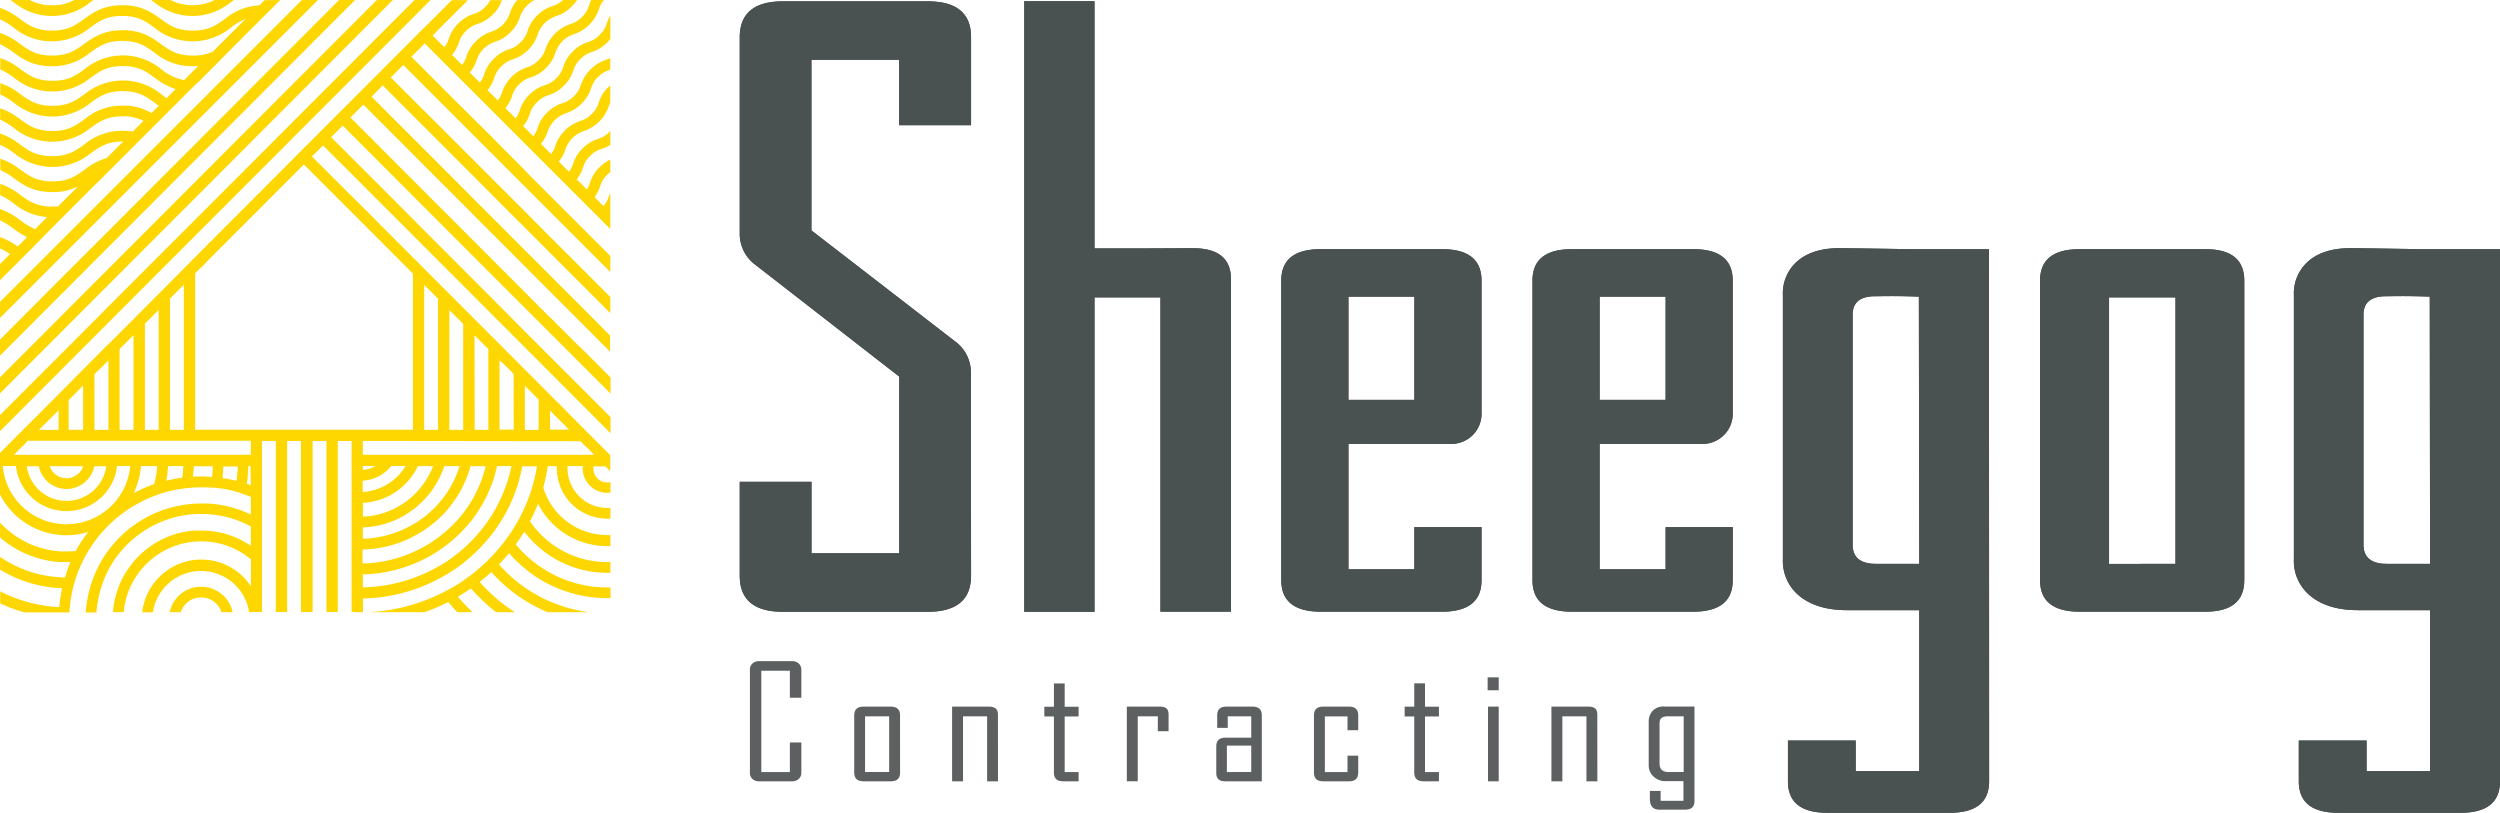 <?xml version="1.0" encoding="UTF-8"?>
<svg data-bbox="-0.03 -0.04 622.73 202.49" viewBox="0 0 622.7 202.45" xmlns="http://www.w3.org/2000/svg" data-type="color">
    <g>
        <path d="M241.87 143.39q0 9-10.85 9h-36q-10.77 0-10.77-9V120h17.88v17.8h21.85v-44l-35.83-27.84a9.56 9.56 0 0 1-3.9-7.84V9.33q0-9 10.77-9h36q10.86 0 10.85 8.91v21.95h-17.91v-16.3h-21.85v42.5l35.83 27.68a9.57 9.57 0 0 1 3.89 8Z" fill="#495151" data-color="1"/>
        <path d="M306.61 152.36h-17.57V74.07h-16.42v78.32h-17.5V.3h17.5v61.57h12.22c5.19 0 9.22-.06 12.22-.06q9.56 0 9.55 7.71Z" fill="#495151" data-color="1"/>
        <path d="M369.02 144.52q0 7.83-9.85 7.84h-30.18q-9.84 0-9.85-7.84V69.9q0-7.84 9.85-7.84h30.18q9.85 0 9.85 7.84v33.17a7.49 7.49 0 0 1-2.73 5.79 7.55 7.55 0 0 1-4.76 1.71h-25.66v31.22h16.42v-10.51h16.73ZM352.29 99.6V73.89h-16.42V99.6Z" fill="#495151" data-color="1"/>
        <path d="M431.59 144.52q0 7.83-9.86 7.84h-30.17q-9.85 0-9.85-7.84V69.9q0-7.84 9.85-7.84h30.17q9.86 0 9.86 7.84v33.17a7.5 7.5 0 0 1-2.74 5.79 7.5 7.5 0 0 1-4.76 1.71h-25.65v31.22h16.43v-10.51h16.73ZM414.87 99.6V73.89h-16.43V99.6Z" fill="#495151" data-color="1"/>
        <path d="M495.45 194.61q0 7.84-9.85 7.84h-30.41q-9.85 0-9.85-7.84v-10.16h16.88v7.62h15.82v-40.09h-18q-7.33 0-11.65-3.39a11.22 11.22 0 0 1-4.31-9.34V73.54a10.59 10.59 0 0 1 3.74-8.59q3.75-3.13 10.31-3.14c2.19 0 5.94.07 17.9.26h19.38Zm-17.41-54.17-.09-66.55c-6.13-.23-9.41-.1-10.84-.1-3.77 0-5.65 1.52-5.65 4.58v57.3q0 4.77 5.8 4.77Z" fill="#495151" data-color="1"/>
        <path d="M622.7 194.61q0 7.84-9.86 7.84h-30.4q-9.86 0-9.86-7.84v-10.16h16.89v7.62h15.81v-40.09h-17.95q-7.34 0-11.65-3.39a11.2 11.2 0 0 1-4.32-9.34V73.54a10.59 10.59 0 0 1 3.75-8.59q3.74-3.13 10.31-3.14c2.19 0 5.93.07 17.9.26h19.38Zm-17.42-54.17-.08-66.55c-6.14-.23-9.42-.1-10.84-.1-3.77 0-5.66 1.52-5.66 4.58v57.3q0 4.77 5.81 4.77Z" fill="#495151" data-color="1"/>
        <path d="M559.01 144.52q0 7.83-9.7 7.84h-31.32q-9.86 0-9.86-7.84V69.9q0-7.84 9.86-7.84h31.32q9.7 0 9.7 7.84Zm-17.14-4.08V74.07h-16.55v66.4Z" fill="#495151" data-color="1"/>
        <path d="M241.87 143.39q0 9-10.85 9h-36q-10.77 0-10.77-9V120h17.88v17.8h21.85v-44l-35.83-27.84a9.56 9.56 0 0 1-3.9-7.84V9.33q0-9 10.77-9h36q10.86 0 10.85 8.91v21.95h-17.91v-16.3h-21.85v42.5l35.83 27.68a9.57 9.57 0 0 1 3.89 8Z" fill="#495151" data-color="1"/>
        <path d="M306.61 152.36h-17.57V74.07h-16.42v78.32h-17.5V.3h17.5v61.57h12.22c5.19 0 9.22-.06 12.22-.06q9.56 0 9.55 7.71Z" fill="#495151" data-color="1"/>
        <path d="M369.02 144.52q0 7.83-9.85 7.84h-30.18q-9.84 0-9.85-7.84V69.9q0-7.84 9.85-7.84h30.18q9.85 0 9.85 7.84v33.17a7.49 7.49 0 0 1-2.73 5.79 7.55 7.55 0 0 1-4.76 1.71h-25.66v31.22h16.42v-10.51h16.73ZM352.29 99.6V73.89h-16.42V99.6Z" fill="#495151" data-color="1"/>
        <path d="M431.59 144.52q0 7.83-9.86 7.84h-30.17q-9.85 0-9.85-7.84V69.9q0-7.84 9.85-7.84h30.17q9.86 0 9.86 7.84v33.17a7.5 7.5 0 0 1-2.74 5.79 7.5 7.5 0 0 1-4.76 1.71h-25.65v31.22h16.43v-10.51h16.73ZM414.87 99.6V73.89h-16.43V99.6Z" fill="#495151" data-color="1"/>
        <path d="M495.45 194.61q0 7.84-9.85 7.84h-30.41q-9.85 0-9.85-7.84v-10.16h16.88v7.62h15.82v-40.09h-18q-7.33 0-11.65-3.39a11.22 11.22 0 0 1-4.31-9.34V73.54a10.59 10.59 0 0 1 3.74-8.59q3.75-3.13 10.31-3.14c2.19 0 5.94.07 17.9.26h19.38Zm-17.41-54.17-.09-66.55c-6.13-.23-9.41-.1-10.84-.1-3.77 0-5.65 1.52-5.65 4.58v57.3q0 4.77 5.8 4.77Z" fill="#495151" data-color="1"/>
        <path d="M622.7 194.61q0 7.84-9.86 7.84h-30.4q-9.86 0-9.86-7.84v-10.16h16.89v7.62h15.81v-40.09h-17.95q-7.34 0-11.65-3.39a11.2 11.2 0 0 1-4.32-9.34V73.54a10.59 10.59 0 0 1 3.75-8.59q3.74-3.13 10.31-3.14c2.19 0 5.93.07 17.9.26h19.38Zm-17.42-54.17-.08-66.55c-6.14-.23-9.42-.1-10.84-.1-3.77 0-5.66 1.52-5.66 4.58v57.3q0 4.77 5.81 4.77Z" fill="#495151" data-color="1"/>
        <path d="M559.01 144.52q0 7.83-9.7 7.84h-31.32q-9.86 0-9.86-7.84V69.9q0-7.84 9.86-7.84h31.32q9.7 0 9.7 7.84Zm-17.14-4.08V74.07h-16.55v66.4Z" fill="#495151" data-color="1"/>
        <path d="M199.6 192.49a2 2 0 0 1-.66 1.53 2.38 2.38 0 0 1-1.65.59h-8.24a2.31 2.31 0 0 1-1.63-.59 2 2 0 0 1-.63-1.53V166.8a2 2 0 0 1 .63-1.53 2.27 2.27 0 0 1 1.63-.59h8.24a2.34 2.34 0 0 1 1.65.59 2 2 0 0 1 .66 1.53v7h-2.86v-6.73h-7.11v25.23h7.11v-7.37h2.86Z" fill="#5c6060" data-color="2"/>
        <path d="M224.19 192.45q0 2.16-2.31 2.16h-6.82c-1.53 0-2.29-.72-2.29-2.16v-14.29c0-1.44.76-2.16 2.29-2.16h6.81q2.31 0 2.31 2.16Zm-2.72-.16v-13.87h-6v13.87Z" fill="#5c6060" data-color="2"/>
        <path d="M248.58 194.61h-2.71v-16.18h-6v16.18h-2.72V176h9.15c1.51 0 2.27.58 2.27 2Z" fill="#5c6060" data-color="2"/>
        <path d="M268.66 194.61h-3.86c-1.53 0-2.29-.72-2.29-2.16v-14h-2.39v-2.42h2.39v-5.8h2.68v5.8h3.47v2.42h-3.47v13.86h3.47Z" fill="#5c6060" data-color="2"/>
        <path d="M291.07 182.12h-2.68v-3.7h-5v16.18h-2.72V176h8.27c1.5 0 2.13.58 2.13 2Z" fill="#5c6060" data-color="2"/>
        <path d="M314.29 194.61h-9.07c-1.48 0-2.27-.58-2.27-2v-6.74c0-1.43.77-2.14 2.31-2.14h6.4v-5.3h-5.85v2.87h-2.63v-3.14c0-1.44.76-2.16 2.29-2.16H312c1.53 0 2.29.72 2.29 2.16Zm-2.63-2.32v-6.57h-6.07v6.58Z" fill="#5c6060" data-color="2"/>
        <path d="M338.31 192.45q0 2.16-2.28 2.16h-6.46c-1.53 0-2.29-.72-2.29-2.16v-14.29c0-1.44.76-2.16 2.29-2.16h6.46q2.28 0 2.28 2.16v3.71h-2.67v-3.43H330v13.86h5.64v-4.08h2.67Z" fill="#5c6060" data-color="2"/>
        <path d="M358.41 194.61h-3.86c-1.52 0-2.29-.72-2.29-2.16v-14h-2.39v-2.44h2.39v-5.8h2.68v5.8h3.47v2.44h-3.47v13.86h3.47Z" fill="#5c6060" data-color="2"/>
        <path d="M373.3 171.93h-2.76v-3.22h2.76Zm0 22.68h-2.67V176h2.67Z" fill="#5c6060" data-color="2"/>
        <path d="M397.87 194.61h-2.72v-16.18h-6v16.18h-2.72V176h9.23c1.51 0 2.2.58 2.2 2Z" fill="#5c6060" data-color="2"/>
        <path d="M422.06 199.51q0 2.16-2.31 2.16h-6.45c-1.57 0-2.35-.91-2.35-2.74V197h2.68v2.47h5.68v-4.9h-4.44a4.22 4.22 0 0 1-3-1.14 3.75 3.75 0 0 1-1.21-2.86v-10.84a3.84 3.84 0 0 1 1.06-2.75 3.64 3.64 0 0 1 2.79-1h7.55Zm-2.69-7.22v-13.87h-3.84c-1.5 0-2.17.43-2.17 1.85v9.89c0 1.42.75 2.14 2.25 2.14Z" fill="#5c6060" data-color="2"/>
        <path d="M102.87 107.07V107v.07Z" fill="#fed700" data-color="3"/>
        <path d="M115.38 107.07v-.11.11Z" fill="#fed700" data-color="3"/>
        <path d="M134.27 107.07h-.1v-1.5c.04.5.08.98.1 1.5Z" fill="#fed700" data-color="3"/>
        <path d="M50.09 146.14a8 8 0 0 0-7.84 6.35h2.76a5.35 5.35 0 0 1 10.17 0h2.76a8 8 0 0 0-7.85-6.35Z" fill="#fed700" data-color="3"/>
        <path d="M151.96 113.31h.06Z" fill="#fed700" data-color="3"/>
        <path d="M133.76 25.46a6.51 6.51 0 0 1 2.84-1.74 9 9 0 0 0 3.83-2.37 8.85 8.85 0 0 0 2.38-3.83 7.22 7.22 0 0 1 4.6-4.58 9 9 0 0 0 3.84-2.37c.29-.29.54-.57.77-.85V3.86a9.55 9.55 0 0 0-.9 2 6.3 6.3 0 0 1-1.76 2.84 6.45 6.45 0 0 1-2.84 1.75 9.14 9.14 0 0 0-3.84 2.36 9 9 0 0 0-2.37 3.83 6.39 6.39 0 0 1-1.76 2.84 6.5 6.5 0 0 1-2.84 1.75 9.08 9.08 0 0 0-3.84 2.34 8.9 8.9 0 0 0-2.37 3.83 6.62 6.62 0 0 1-1.07 2.07l-2.56-2.54a8.85 8.85 0 0 0 1.69-3.07 6.36 6.36 0 0 1 1.75-2.84 6.47 6.47 0 0 1 2.84-1.74 9 9 0 0 0 3.84-2.37 8.8 8.8 0 0 0 2.37-3.83 7.2 7.2 0 0 1 4.61-4.58 9.87 9.87 0 0 0 6.21-6.2 6.39 6.39 0 0 1 1.26-2.3h-3.17a11.48 11.48 0 0 0-.57 1.4 6.43 6.43 0 0 1-1.76 2.84 6.6 6.6 0 0 1-2.84 1.75 9.81 9.81 0 0 0-6.22 6.19 6.39 6.39 0 0 1-1.76 2.84 6.55 6.55 0 0 1-2.84 1.75 9.82 9.82 0 0 0-6.21 6.19 6.49 6.49 0 0 1-1.08 2.08l-.57-.58-2-2a9 9 0 0 0 1.69-3.08 6.36 6.36 0 0 1 1.75-2.84 6.56 6.56 0 0 1 2.84-1.74 9.79 9.79 0 0 0 6.22-6.2 7.22 7.22 0 0 1 4.6-4.58 9 9 0 0 0 3.84-2.37 11 11 0 0 0 1.39-1.69h-3.47a6.45 6.45 0 0 1-2.65 1.55 9 9 0 0 0-3.83 2.36 8.85 8.85 0 0 0-2.38 3.83 6.43 6.43 0 0 1-1.76 2.84 6.6 6.6 0 0 1-2.84 1.75 9 9 0 0 0-3.83 2.36 8.85 8.85 0 0 0-2.38 3.83 6.58 6.58 0 0 1-1.09 2.09l-1.52-1.5-1-1a8.65 8.65 0 0 0 1.71-3.08 7.17 7.17 0 0 1 4.59-4.58 9.13 9.13 0 0 0 3.84-2.37 9 9 0 0 0 2.38-3.83 7.3 7.3 0 0 1 3.62-4.2h-4.27a8.85 8.85 0 0 0-1.88 3.3 7.16 7.16 0 0 1-4.6 4.58 9.15 9.15 0 0 0-3.83 2.37 9 9 0 0 0-2.38 3.83 6.38 6.38 0 0 1-1.09 2.09l-.5-.5-2-2a9 9 0 0 0 1.7-3.1 6.45 6.45 0 0 1 1.75-2.84 6.57 6.57 0 0 1 2.85-1.75 9 9 0 0 0 3.83-2.36 8.83 8.83 0 0 0 2.3-3.59h-2.89a6.33 6.33 0 0 1-1.29 1.7 6.25 6.25 0 0 1-2.85 1.74 9.11 9.11 0 0 0-3.83 2.37 9.21 9.21 0 0 0-2.38 3.83 6.42 6.42 0 0 1-1.09 2.1l-2.94-2.93.93-.94 2.18-2.2 5.68-5.67h-4l-2 2-3.29 3.29-2.38 2.33-2.92 2.94-4.71 4.71-2.14 2.15-2.8 2.8-2.27 2.27-3.1 3.12-2.43 2.42-3.46 3.46-2.68 2.7-3.92 3.91-3.13 3.16-4.55 4.55-.75.74-.55.57-2.74 2.74-1.67 1.68-3.25 3.25-4.06 4.06-3.5 3.53-1 1-1.83 1.84-.77.78-12.77 12.84-.16.15-.07.09-2 2L28 84.76l-2.13 2.07-3.1 3.13-1.84 1.85-4.22 4.26L15 97.78l-.23.24-1.06 1.05-5.46 5.48-3.24 3.23-2.58 2.59L0 112.81v10.36a18.56 18.56 0 0 0 15.26 10.1 18.15 18.15 0 0 0 5-.33 16.74 16.74 0 0 0 1.66-.41v.06l-.18.23a34.9 34.9 0 0 0-2.87 4.41c-.6.06-1.26.1-1.86.11s-1.35 0-2 0a22.48 22.48 0 0 1-15-7.17v3.7a25.2 25.2 0 0 0 14.8 6.13h2.7v.05l-.06.13c-.5 1.2-.86 2.42-1.25 3.66-.53 0-1.14-.05-1.66-.08l-.67-.06a28.92 28.92 0 0 1-13.86-5v3.17a31.71 31.71 0 0 0 13 4.47l1.35.12 1.08.06a.6.6 0 0 0 0 .12 34.41 34.41 0 0 0-.67 4.55h-.71c-.68-.05-1.35-.11-2-.2a36.2 36.2 0 0 1-12-3.69v3a38.27 38.27 0 0 0 6.09 2.24H17.3c0-.39 0-.76.08-1.13a31.94 31.94 0 0 1 .75-4.73c.22-.92.48-1.82.77-2.72a30.9 30.9 0 0 1 1.63-4 32.87 32.87 0 0 1 17-16.07c1.06-.44 2.17-.84 3.28-1.18s2-.54 3.11-.74c.37-.07.75-.14 1.11-.19.52-.08 1-.15 1.57-.21l1.24-.11c.75-.05 1.5-.07 2.26-.07h.24c.7 0 1.39 0 2.09.07h.78c.63.06 1.25.14 1.88.23h.2c.64.11 1.29.23 1.92.37a28 28 0 0 1 3.4 1c.63.21 1.25.44 1.87.7v4.4a27.33 27.33 0 0 0-2.67-1.12 28.76 28.76 0 0 0-4.7-1.24l-.72-.12c-.81-.12-1.63-.21-2.46-.26h-1.82c-.71 0-1.4 0-2.1.07l-1.33.13-1.44.21c-.55.1-1.09.21-1.63.33a28.24 28.24 0 0 0-5.12 1.71 28.9 28.9 0 0 0-15 15.42 29.84 29.84 0 0 0-1 2.93 28.83 28.83 0 0 0-1 4.91c-.06.48-.09.95-.12 1.43h2.67c0-.63.1-1.27.19-1.89a25.73 25.73 0 0 1 1.25-5.14 25 25 0 0 1 1.39-3.34 26.23 26.23 0 0 1 15.17-12.9 23.2 23.2 0 0 1 3.45-.86l.85-.14a26.89 26.89 0 0 1 2.86-.26h1.57c.86 0 1.73.09 2.58.2h.19a28.29 28.29 0 0 1 3.37.67 25.93 25.93 0 0 1 5.56 2.22v4.83a21.94 21.94 0 0 0-5.86-2.84 22.65 22.65 0 0 0-4.76-.91h-.27c-.5 0-1-.05-1.48-.05h-1.68a21.63 21.63 0 0 0-5.94 1.29 22.12 22.12 0 0 0-11.54 9.81 21.73 21.73 0 0 0-2.34 6.08 20.5 20.5 0 0 0-.45 3 .61.61 0 0 0 0 .14h2.67c0-.38.08-.74.13-1.1a18.41 18.41 0 0 1 .76-3.24 19.42 19.42 0 0 1 15.42-13.06 20.62 20.62 0 0 1 3-.22h.36a20.19 20.19 0 0 1 3.22.32 19.17 19.17 0 0 1 8.8 4.16v6.74a14.73 14.73 0 0 0-12.37-6.69 15.52 15.52 0 0 0-3.07.31 14.91 14.91 0 0 0-10.75 9.16 14.4 14.4 0 0 0-.9 3.67h2.65a12.14 12.14 0 0 1 24 0h.35v-.06h2.83v-42.61h3.44v42.58h2.83v-42.58h3.44v42.58h2.91v-42.58h3.44v42.58h2.82v-42.58h3.45v42.58h2.82v-3.36a42 42 0 0 0 17.47-4.18c.8-.39 1.61-.81 2.39-1.26a36.36 36.36 0 0 0 3.23-2c.74-.5 1.45-1 2.16-1.61a38.46 38.46 0 0 0 2.9-2.54l.08-.08c.64-.61 1.25-1.25 1.85-1.91.9-1 1.75-2 2.54-3.08.59-.82 1.16-1.64 1.7-2.49a42.35 42.35 0 0 0 2.24-4.07 39.67 39.67 0 0 0 1.59-3.89 38.34 38.34 0 0 0 1.52-5.8h3.67a44 44 0 0 1-1.21 5.31 42.21 42.21 0 0 1-2.16 5.61c-.46 1-.94 1.93-1.47 2.86-.67 1.19-1.39 2.34-2.17 3.45q-.81 1.15-1.68 2.25c-.8 1-1.65 2-2.52 2.9-.63.66-1.27 1.29-1.93 1.91-.93.87-1.9 1.69-2.91 2.48q-1.05.82-2.16 1.59c-1 .73-2.13 1.4-3.24 2-.79.46-1.59.88-2.4 1.28a45.85 45.85 0 0 1-18.16 4.68h14a45.28 45.28 0 0 0 5.91-2.53c.73.87 1.48 1.71 2.26 2.53h3.82a49.27 49.27 0 0 1-3.67-3.84c1.1-.65 2.19-1.34 3.24-2.08.65.73 1.32 1.43 2 2.13a47.67 47.67 0 0 0 4.29 3.79h4.65a43.55 43.55 0 0 1-8.77-7.52c1-.79 2-1.61 2.9-2.49.5.55 1 1.08 1.53 1.61a38.78 38.78 0 0 0 12.49 8.4h10.34a36 36 0 0 1-22.44-11.89c.89-.92 1.72-1.85 2.52-2.83a32.22 32.22 0 0 0 24.44 11.22h.82v-2.66h-.82a29.54 29.54 0 0 1-22.77-10.72c.75-1 1.46-2.1 2.12-3.18a25.9 25.9 0 0 0 20.63 10.25h.82V140h-.82a23.27 23.27 0 0 1-19.21-10.15 42.5 42.5 0 0 0 2-4.41 19.3 19.3 0 0 0 17.21 10.59h.82v-2.76h-.82a16.62 16.62 0 0 1-15.9-11.83 47.56 47.56 0 0 0 1.12-5.33h2.26v.55a12.55 12.55 0 0 0 12.53 12.53h.82v-2.68a7.38 7.38 0 0 1-.82 0 9.88 9.88 0 0 1-9.87-9.87v-.55h3.77a4.93 4.93 0 0 0 0 .55 6.12 6.12 0 0 0 6.11 6.11 5.55 5.55 0 0 0 .82-.06v-2.62a3.18 3.18 0 0 1-.82.1 3.45 3.45 0 0 1-3.44-3.45 3.31 3.31 0 0 1 0-.55h3l1.2 1.21v-4l-2.49-2.5-.21-.2-2.49-2.5-.17-.17-.76-.76-1.2-1.2-1.27-1.27-1.68-1.71-1.9-1.92-1.43-1.41-.27-.28-1.16-1.16-1.79-1.79-.1-.11-2.62-2.62-.54-.54-1.28-1.28-4.77-4.79-6.27-6.27-.9-.92-1.9-1.9-8-8-4.65-4.66-.34-.35-3.57-3.56-5.37-5.38-3.73-3.75-4.34-4.31-3-3-6.09-6.09 2.76-2.76 2.49 2.51 3 2.95 4.26 4.27 3.61 3.62 5.19 5.18 3.82 3.83 4.26 4.27 2.93 2.94 3.91 3.91 5.87 5.88 1.92 1.93 2.72 2.72 1.93 1.92 2.73 2.74 1.93 1.93 2.71 2.71 1.92 1.93 2.68 2.69 2 2 3 3 5.73 5.74 2 2 1 1v-4l-3.53-3.54-7.47-7.47-2.83-2.81-2-2-2.77-2.78-2-2-2.78-2.78-1.95-2-2.75-2.75-1.94-1.95-8.05-8.06-2.67-2.68-7-7-4.47-4.5-4.29-4.3-4.77-4.78-3.33-3.32-5-5 .72-.72 1.7-1.7.28-.3.18-.17 9 9 4.27 4.28 4.75 4.76 3.22 3.22 6.66 6.67 3.47 3.47 2.43 2.44 6.32 6.32 2 2 2.82 2.81 2 2 2.86 2.86 2 2 5 5 3 3 5.93 5.93 1 1v-4l-1-1-2.51-2.53-3.22-3.21-2.31-2.23-3-3-2.11-2.11-3-2.95-4.9-4.94-2-2-5.44-5.44-2.32-2.33-3.23-3.23-2.52-2.53-3.61-3.62-2.87-2.85-4.18-4.2-3.54-3.54-5.3-5.31-3.74-3.76-4-4 .59-.59.18-.18 2-2 .45-.45.32.33 9 9 3.6 3.62 10.73 10.73 2.54 2.54 3.23 3.26 7.44 7.43 4.7 4.72 2.08 2.08 3 3 5.27 5.27 2.27 2.27 3.33 3.34 2.51 2.52 1.42 1.42v-4l-.09-.09-3.64-3.66-2.35-2.37-3.32-3.32-5.34-5.34-2.14-2.15-4.58-4.57-2.12-2.12-2.75-2.76-2.23-2.23-3-3-2.4-2.4-3.36-3.38-2.65-2.65-3.81-3.83-3.09-3.07-4.5-4.51-4.24-4.23-3.79-3.82.36-.36.42-.43 1.71-1.72.31-.29.41.41 4.28 4.3 4.56 4.56 3.13 3.11 15.38 15.42 2.23 2.24 2.77 2.77 2.13 2.12 4.84 4.85 12.68 12.68 3.7 3.7.56.55v-4l-.41-.4-6.17-6.18-9.35-9.33-2.8-2.82-2.15-2.18-2.64-2.64-2.16-2.16-2.87-2.86-2.28-2.3-3.18-3.17-2.48-2.49-3.54-3.54-2.8-2.81-4.08-4.03-7.77-7.78.54-.54.25-.26 2.06-2.07.25-.25 51.5 51.5h.08v-3.91l-20.08-20.07-2.07-2.17-2.66-2.66-2.2-2.19-2.94-3-8.2-8.11-3.66-3.67-7.75-7.75.53-.53.35-.35 1.92-1.93.53-.53 4.83 4.84 3.65 3.64 5.78 5.78 2.33 2.33 7.76 7.77 4.9 4.9 7.59 7.59 3.38 3.38 6 6v-9c-.14.32-.25.62-.36.92a6.42 6.42 0 0 1-1.33 2.4l-.3-.31-1.93-1.94a9.45 9.45 0 0 0 1.38-2.7 6.62 6.62 0 0 1 1.75-2.85c.29-.27.55-.5.8-.69v-3.1a8.81 8.81 0 0 0-2.68 1.91 9 9 0 0 0-2.38 3.83 7.47 7.47 0 0 1-.78 1.69l-2.53-2.53a9.08 9.08 0 0 0 1.59-3 6.43 6.43 0 0 1 1.75-2.83 6.3 6.3 0 0 1 2.85-1.74 9.88 9.88 0 0 0 2.18-1v-3.47c-.07.08-.15.15-.23.23a6.38 6.38 0 0 1-2.85 1.74 9.87 9.87 0 0 0-6.21 6.2 6.9 6.9 0 0 1-1 2l-1.19-1.18-1.37-1.38a9 9 0 0 0 1.66-3 7.15 7.15 0 0 1 4.6-4.59 9.89 9.89 0 0 0 6.21-6.19 8.88 8.88 0 0 1 .36-.9v-4.29c-.16.14-.32.29-.48.46a9 9 0 0 0-2.39 3.82 6.34 6.34 0 0 1-1.75 2.85 6.51 6.51 0 0 1-2.84 1.74 9.87 9.87 0 0 0-6.22 6.19 6.29 6.29 0 0 1-1.05 2.06l-1.89-1.9-.65-.64a9 9 0 0 0 1.67-3.05 7.2 7.2 0 0 1 4.6-4.59 9.87 9.87 0 0 0 6.22-6.19 6.42 6.42 0 0 1 1.75-2.85 6.59 6.59 0 0 1 2.85-1.74l.18-.06v-2.88c-.36.17-.71.3-1.07.43a9.87 9.87 0 0 0-6.22 6.19 6.36 6.36 0 0 1-1.75 2.84 6.5 6.5 0 0 1-2.84 1.75 9.1 9.1 0 0 0-3.85 2.37 8.93 8.93 0 0 0-2.37 3.82 6.53 6.53 0 0 1-1.06 2.06l-2.34-2.33-.2-.21a8.69 8.69 0 0 0 1.68-3.06 6.39 6.39 0 0 1 1.78-2.88ZM42.34 74.37l.38-.39 3.06-3.05v36.14h-3.44Zm-6.24 6.26.21-.23.12-.11 3.09-3.08v29.86H36.1Zm-6.31 6.31 1-1 2.47-2.47.31-.32-.32.32v23.6h-3.46Zm-6.27 6.28.21-.21 2.14-2.11 1.14-1.13v17.3h-3.49Zm-6.42 6.44.19-.19.71-.71 2.39-2.4.31-.31v11h-3.6Zm-7.23 7.25 2.26-2.27 2.46-2.46.17-.16-.17.17v4.88H9.74Zm22.44 10.16a15.94 15.94 0 0 1-31.63-1h3.29a12.67 12.67 0 0 0 25.07.75c0-.25.08-.5.11-.75h3.28c-.03.39-.07.72-.12 1Zm-16.24 4.71a7.08 7.08 0 0 0 7.33-5.29c0-.12.06-.24.08-.36h3c0 .19-.06.38-.09.56a10 10 0 0 1-19.72-.56h3a7.08 7.08 0 0 0 6.4 5.65Zm-3.68-5.65h8.34a1 1 0 0 1-.06.16 4.4 4.4 0 0 1-8.28-.16Zm10.45 0Zm16.28.17c0 .43-.07.86-.12 1.28a25.14 25.14 0 0 1-.6 3 36.56 36.56 0 0 0-4.77 2.07l-.33.18a20.23 20.23 0 0 0 1.68-5.57q.08-.59.12-1.17h4a1 1 0 0 1 .02.21Zm6.47.45v.56c0 .18 0 .49-.07.72l-.13.94c-.71.1-1.41.21-2.12.35l-1.66.36-.21.07c.13-.62.25-1.35.33-2 0-.43.09-.85.12-1.28v-.36h3.82Zm7.35.52c0 .43-.07.85-.11 1.27a1.46 1.46 0 0 0 0 .22h-.46c-.75-.05-1.49-.08-2.25-.08h-.54c-.43 0-.85 0-1.27.05h-.24c0-.15 0-.37.06-.51 0-.41.09-.84.12-1.27v-.81h4.71q.03.56-.02 1.13Zm6.27-.42c0 .43-.07.86-.12 1.28v.16c0 .37-.09.74-.14 1.1 0 .1 0 .26-.06.37h-.09a1.81 1.81 0 0 0-.31-.09l-.45-.1-.6-.13-.26-.06-.43-.08-.63-.12-.47-.07h-.19v-.33c0-.42.08-.84.11-1.27v-.15c0-.39 0-.79.06-1.18h3.59c.02.19 0 .43-.01.67Zm3.26 4-1-.36c.08-.6.19-1.3.25-1.92v-.28c0-.41.08-.84.11-1.27a.76.76 0 0 1 0-.15v-.76h.56Zm0-7.56h-59l.07-.07.59-.59.39-.41 1.46-1.44.93-1h55.56Zm63.29 8.4a36.22 36.22 0 0 1-2.38 5.13c-.53 1-1.12 1.9-1.74 2.81a35.71 35.71 0 0 1-2.58 3.33c-.61.73-1.26 1.42-1.94 2.09a35.77 35.77 0 0 1-2.9 2.61c-.71.58-1.43 1.12-2.17 1.64-1 .73-2.11 1.41-3.23 2q-1.17.65-2.4 1.23a39.26 39.26 0 0 1-16.05 3.77v-3.23a35.6 35.6 0 0 0 14.5-3.43c.81-.39 1.6-.79 2.39-1.24a37 37 0 0 0 3.23-2.09c.73-.54 1.46-1.11 2.16-1.7s1.09-1 1.62-1.48.88-.88 1.3-1.34c.7-.75 1.36-1.51 2-2.31a35.36 35.36 0 0 0 2.65-4 33.61 33.61 0 0 0 3.59-9.4h3.59a36.34 36.34 0 0 1-1.64 5.63Zm-35.07-2a9.75 9.75 0 0 0 6-2.78 12 12 0 0 0 .76-.84h3.59a15.19 15.19 0 0 1-1.55 2.08 13.5 13.5 0 0 1-9.15 4.39v-2.82Zm-.32-2.62v-1h3.11a7.35 7.35 0 0 1-2.14.84c-.21 0-.43.08-.65.1Zm9.36 4.57a16.56 16.56 0 0 0 4.37-5.54h3.77a20.84 20.84 0 0 1-1.76 3.5 20 20 0 0 1-3.44 4.07 19 19 0 0 1-2.41 1.85 19.25 19.25 0 0 1-9.87 3.17v-3.44a16.19 16.19 0 0 0 9.34-3.58Zm1.07 6.68a23.38 23.38 0 0 0 2.39-1.63 22.33 22.33 0 0 0 7.48-10.59h3.79a25.36 25.36 0 0 1-1.78 4.34 24.83 24.83 0 0 1-3.18 4.67 24.08 24.08 0 0 1-2.23 2.29 24.54 24.54 0 0 1-3.28 2.54 26.1 26.1 0 0 1-2.4 1.38 26.37 26.37 0 0 1-11.22 2.87v-2.83a22.13 22.13 0 0 0 10.43-3.01Zm1.62 5.57c.82-.41 1.62-.85 2.38-1.31a30.65 30.65 0 0 0 3.27-2.33 41.9 41.9 0 0 0 2.19-2 27.6 27.6 0 0 0 3-3.69 24.93 24.93 0 0 0 2.11-3.6 25.59 25.59 0 0 0 1.81-4.84h3.79a30 30 0 0 1-1.76 5.22 30.87 30.87 0 0 1-2.77 5 31.92 31.92 0 0 1-5 5.66c-.7.63-1.42 1.22-2.18 1.79a32.34 32.34 0 0 1-3.23 2.15c-.78.45-1.58.87-2.39 1.25a32.79 32.79 0 0 1-13.34 3.17v-3.48a29.06 29.06 0 0 0 12.12-2.96ZM137 102.27l.67.67.73.74 1.15 1.15.19.18 2 2H137Zm-6.27-6.2 1.4 1.41.74.73.09.1 1.21 1.21v6.1c0 .49.08 1 .1 1.47h-3.54Zm-6.31 11V89.74l1.45 1.33.88.87 1.2 1.21V107h-3.49Zm-6.23-23.56 1.14 1.14.27.27 1.63 1.62.41.42v20.11h-3.4Zm-6.26-.43v-5.85l1.4 1.41 1.41 1.41.63.63v26.4h-3.45V83.13h-.05Zm-6.27-12.12 1.41 1.4 1.39 1.4.64.64v32.67h-3.44Zm38.89 38.93 1.32 1.28 1.12 1.11 1 1H90.37v-3.46Zm-64.92-65 2.74 2.75 4 4 3.21 3.21 4.63 4.64 4.23 4.24.38.38 3.6 3.61.44.45v38.87H48.61V68.07l.42-.44 1.64-1.56 1-1.06 3.19-3.19.5-.5 4.09-4.1 3.33-3.33.72-.71 2.33-2.35 2.57-2.58 3.39-3.39 3.9-3.9.42.42Z" fill="#fed700" data-color="3"/>
        <path d="M18.5 0a10.9 10.9 0 0 1-5.55 1.3A10.86 10.86 0 0 1 7.41 0H2.64l.78.56a15 15 0 0 0 19.06 0l.78-.56Z" fill="#fed700" data-color="3"/>
        <path d="M53.5 0a12.48 12.48 0 0 1-11.09 0h-4.77l.78.56a15 15 0 0 0 19.06 0l.78-.56Z" fill="#fed700" data-color="3"/>
        <path fill="#fed700" d="M152.03 67.63v.08l-.09-.08h.09z" data-color="3"/>
        <path d="M115.38 107.07v-.11.11Z" fill="#fed700" data-color="3"/>
        <path fill="#fed700" d="M152.03 113.32H152l-.01-.01h.01l.03.01z" data-color="3"/>
        <path d="M102.87 107.07V107v.07Z" fill="#fed700" data-color="3"/>
        <path d="M115.38 107.07v-.11.11Z" fill="#fed700" data-color="3"/>
        <path d="M134.27 107.07h-.1v-1.5c.04.5.08.98.1 1.5Z" fill="#fed700" data-color="3"/>
        <path d="m69.79 0-2.33 2.33-3.85 3.84-1.74 1.74-6.77 6.79v.05l-4.23 4.21-1 1.05-2 1.86-.88.88-3 3-2 2-1.94 1.95-1.91 1.9-2 2-2.08 2.07-3.19 3.21-2.38 2.38-.48.47-3.39 3.39-1 .95-7.66 7.67-.12.12-3.33 3.34-.51.5-2.29 2.37-2.5 2.51-1.94 1.94L0 69.78v-4l2.48-2.49A13.1 13.1 0 0 0 0 61.87v-2.8a16 16 0 0 1 4.4 2.33l1.09-1.08 1.24-1.25a20.2 20.2 0 0 1-3.31-2.09A17.75 17.75 0 0 0 0 54.9v-2.83a16.77 16.77 0 0 1 5 2.75 16.54 16.54 0 0 0 3.75 2.25l3-3a14.71 14.71 0 0 1-8.29-3.37 17.3 17.3 0 0 0-3.42-2.09v-2.83a17.23 17.23 0 0 1 5 2.76c2.16 1.55 4 2.91 8 2.91.52 0 1 0 1.46-.07l.4-.4 3.31-3.32 1.24-1.25a13.65 13.65 0 0 1-6.42 1.43c-4.8 0-7.31-1.82-9.53-3.41a16.37 16.37 0 0 0-3.42-2.08v-2.84a17.23 17.23 0 0 1 5 2.76c2.16 1.56 4 2.91 8 2.91s5.82-1.35 8-2.91a16.22 16.22 0 0 1 5.49-2.91l1.71-1.71 2.12-2.12.28-.28h-.08c-3.94 0-5.81 1.35-8 2.91a15 15 0 0 1-19.06 0A16.37 16.37 0 0 0 0 36.07v-2.84a17.47 17.47 0 0 1 5 2.76c2.16 1.56 4 2.91 8 2.91s5.82-1.35 8-2.91a14.48 14.48 0 0 1 9.52-3.41 16.69 16.69 0 0 1 2.56.19l2.66-2.66a11 11 0 0 0-5.22-1.14c-3.94 0-5.81 1.35-8 2.91a15 15 0 0 1-19.06 0A17.26 17.26 0 0 0 .04 29.8v-2.83a17 17 0 0 1 5 2.75c2.16 1.56 4 2.91 8 2.91s5.82-1.35 8-2.91a14.48 14.48 0 0 1 9.52-3.41 13.51 13.51 0 0 1 7.18 1.84l1.81-1.81c-.35-.24-.69-.49-1-.73-2.16-1.56-4-2.91-8-2.91s-5.81 1.35-8 2.91a15 15 0 0 1-19.06 0 17.26 17.26 0 0 0-3.42-2.08V20.7a17 17 0 0 1 5 2.75c2.16 1.56 4 2.91 8 2.91s5.82-1.35 8-2.91a15.06 15.06 0 0 1 19.06 0c.45.34.9.67 1.37 1l2.25-2.25a17 17 0 0 1-5.19-2.83c-2.16-1.55-4-2.91-8-2.91s-5.81 1.36-8 2.91a15 15 0 0 1-19.06 0 17.26 17.26 0 0 0-3.42-2.08v-2.83a16.78 16.78 0 0 1 5 2.76c2.16 1.55 4 2.91 8 2.91s5.82-1.36 8-2.91a15 15 0 0 1 19.06 0 12.51 12.51 0 0 0 5.73 2.74l3.5-3.51c-.43 0-.89.05-1.38.05a14.59 14.59 0 0 1-9.53-3.4c-2.16-1.56-4-2.91-8-2.91s-5.81 1.35-8 2.91a14.56 14.56 0 0 1-9.53 3.4c-4.8 0-7.31-1.81-9.53-3.4a16.84 16.84 0 0 0-3.42-2.09V8.18a17 17 0 0 1 5 2.76c2.16 1.55 4 2.9 8 2.9s5.82-1.35 8-2.9 4.71-3.42 9.52-3.42 7.32 1.82 9.54 3.42 4 2.9 8 2.9a11.1 11.1 0 0 0 5-1l8.14-8.14a16 16 0 0 0-3.67 2.18 15 15 0 0 1-19.06 0c-2.16-1.56-4-2.91-8-2.91s-5.81 1.35-8 2.91a15 15 0 0 1-19.06 0A16.84 16.84 0 0 0-.03 4.79V1.96a17 17 0 0 1 5 2.76c2.16 1.56 4 2.9 8 2.9s5.82-1.34 8-2.9 4.71-3.42 9.52-3.42 7.32 1.82 9.54 3.42 4 2.9 8 2.9 5.81-1.34 8-2.9a14.64 14.64 0 0 1 8.59-3.4L65.91.05Z" fill="#fed700" data-color="3"/>
        <path fill="#fed700" d="M152.03 67.63v.08l-.09-.08h.09z" data-color="3"/>
        <path fill="#fed700" d="m33.6 83.14-.32.32.31-.32h.01z" data-color="3"/>
        <path fill="#fed700" d="m45.8 70.92-.02.01v-.01h.02z" data-color="3"/>
        <path d="M115.38 107.07v-.11.11Z" fill="#fed700" data-color="3"/>
        <path fill="#fed700" d="M152.03 113.32H152l-.01-.01h.01l.03.01z" data-color="3"/>
        <path fill="#fed700" d="m79.19 0-.98.98-2.81 2.81-10 10-3 3-11.06 11.06-7.05 7.05-2.41 2.41-3.71 3.71-1.94 1.94-.41.41-2.09 2.09-2.37 2.37-.45.46-2.12 2.12-2.64 2.63-4.61 4.61-.36.37-2.29 2.28-6.35 6.35L0 79.19V75.2l9.02-9.02 6.23-6.23 2.47-2.47 1.46-1.46 1.63-1.63 2.22-2.22 2.73-2.73 1.18-1.18 3.57-3.57 2.14-2.13.72-.73 2.09-2.09.04-.04 2.11-2.11.13-.13 1.78-1.78 1.4-1.4 2.47-2.46.04-.05 2.81-2.81 2.61-2.6 1.03-1.03 3.53-3.54.59-.59 3.42-3.42 3.25-3.25 1.66-1.66L75.2 0h3.99z" data-color="3"/>
        <path fill="#fed700" d="m88.45 0-1.49 1.49-2.39 2.39-3.38 3.38-2.63 2.64h-.01l-3.79 3.81-3.05 3.05-4.41 4.41-3.86 3.87-1.72 1.72-3.3 3.3-3.51 3.52-.05.05-4.14 4.15-1.04 1.04h-.01l-1.85 1.86-.87.87-2.78 2.78-.23.24-2.03 2.03-.28.28-1.66 1.66-1.56 1.56-.34.35-1.96 1.96-.05.05-2.07 2.07-.74.74-2.14 2.14-.26.27-2.37 2.37-.5.5-1.62 1.62-13.75 13.77-3.18 3.18-7.77 7.79L0 88.57v-3.99l3.81-3.82 4.01-4.02 11.43-11.45h.01l4.02-4.03 2.16-2.16.89-.89 1.76-1.76 2.11-2.12.26-.26 2.4-2.4.09-.08 2.11-2.12.56-.56 1.96-1.97.47-.47 1.34-1.34 1.04-1.04.88-.88 2.24-2.24.25-.25 1.96-1.97.69-.68 2.79-2.8 1.03-1.04 2.54-2.54.54-.54 4.45-4.45 3.16-3.17.7-.7 2.73-2.74 2.29-2.29 3.49-3.49 4.15-4.15 2.87-2.88 3.63-3.63 2.53-2.54L84.46 0h3.99z" data-color="3"/>
        <path fill="#fed700" d="m97.84 0-.52.52-2.61 2.62-2.17 2.17-2.89 2.89-2.3 2.31-3.2 3.2-2.5 2.5-3.57 3.58-2.81 2.82-4.07 4.07-3.37 3.37-2.54 2.55-2.33 2.33-.7.7-3.31 3.32-4.08 4.08-.47.48-3.16 3.16-1.04 1.04-2.86 2.86-.82.82-1.88 1.89-.42.41-2.38 2.39-.62.62-1.31 1.31-1.11 1.11-.68.68-1.94 1.94-.41.42-2.22 2.22-11.66 11.68-2.43 2.43-4.65 4.66-3.03 3.03-5.77 5.78L0 97.98v-4l6.27-6.28 3.93-3.93h.01l5.34-5.36 2.66-2.66 12.25-12.27 2.13-2.13.72-.72 2.09-2.09.05-.05 2.12-2.13.11-.1 1.8-1.81 1.37-1.37.49-.49 1.99-1.99.02-.03 2.81-2.81.78-.78 1.81-1.81 1.02-1.03 3.48-3.48.63-.63 3.4-3.41 3.22-3.22 1.67-1.67 2.72-2.72.57-.57.71-.72 4.52-4.53 3.12-3.12 3.87-3.87 2.68-2.69 3.43-3.43 2.42-2.42 3.08-3.08 2.24-2.26L93.86 0h3.98z" data-color="3"/>
        <path fill="#fed700" d="m107.24 0-.14.14-2.35 2.35-2.95 2.96-2.18 2.18-2.52 2.53-2.12 2.11-2.74 2.76-2.23 2.22-3.04 3.05-2.39 2.39-3.37 3.38-2.64 2.64-3.8 3.8-3.04 3.05-4.41 4.42-3.86 3.86-1.72 1.72-3.3 3.3-3.51 3.52-.04.04-4.16 4.16-1.04 1.05-1.85 1.85-.88.88-2.77 2.78-.24.24-2.03 2.03-.27.27-12.14 12.16h-.01l-2.12 2.13-3.84 3.85-2.29 2.28-3.47 3.49h-.01l-2.69 2.7-5.32 5.33-7.54 7.55L0 107.39v-4L10.18 93.2l3.44-3.44 3.99-3.99 2.49-2.5 4.11-4.11 2.22-2.24 11.63-11.64 1.34-1.34 1.04-1.04.88-.88 2.24-2.24.25-.25 1.96-1.97.69-.69 2.79-2.79 1.04-1.04 2.54-2.55.54-.54 4.45-4.45 3.17-3.17.69-.7 2.73-2.73 2.29-2.3 3.48-3.48 4.15-4.16 2.87-2.87 3.63-3.64 2.53-2.53 3.25-3.25 2.33-2.33 2.92-2.93 2.18-2.19 2.65-2.65 2.08-2.08 2.65-2.66L103.25 0h3.99z" data-color="3"/>
        <path fill="#fed700" d="m33.6 83.14-.32.32.31-.32h.01z" data-color="3"/>
        <path fill="#fed700" d="m45.8 70.92-.02.01v-.01h.02z" data-color="3"/>
        <path d="M90.37 152.43v.05h-.84c-.66 0-1.32 0-2-.05h2.82Z" fill="#fed700" data-color="3"/>
    </g>
</svg>
